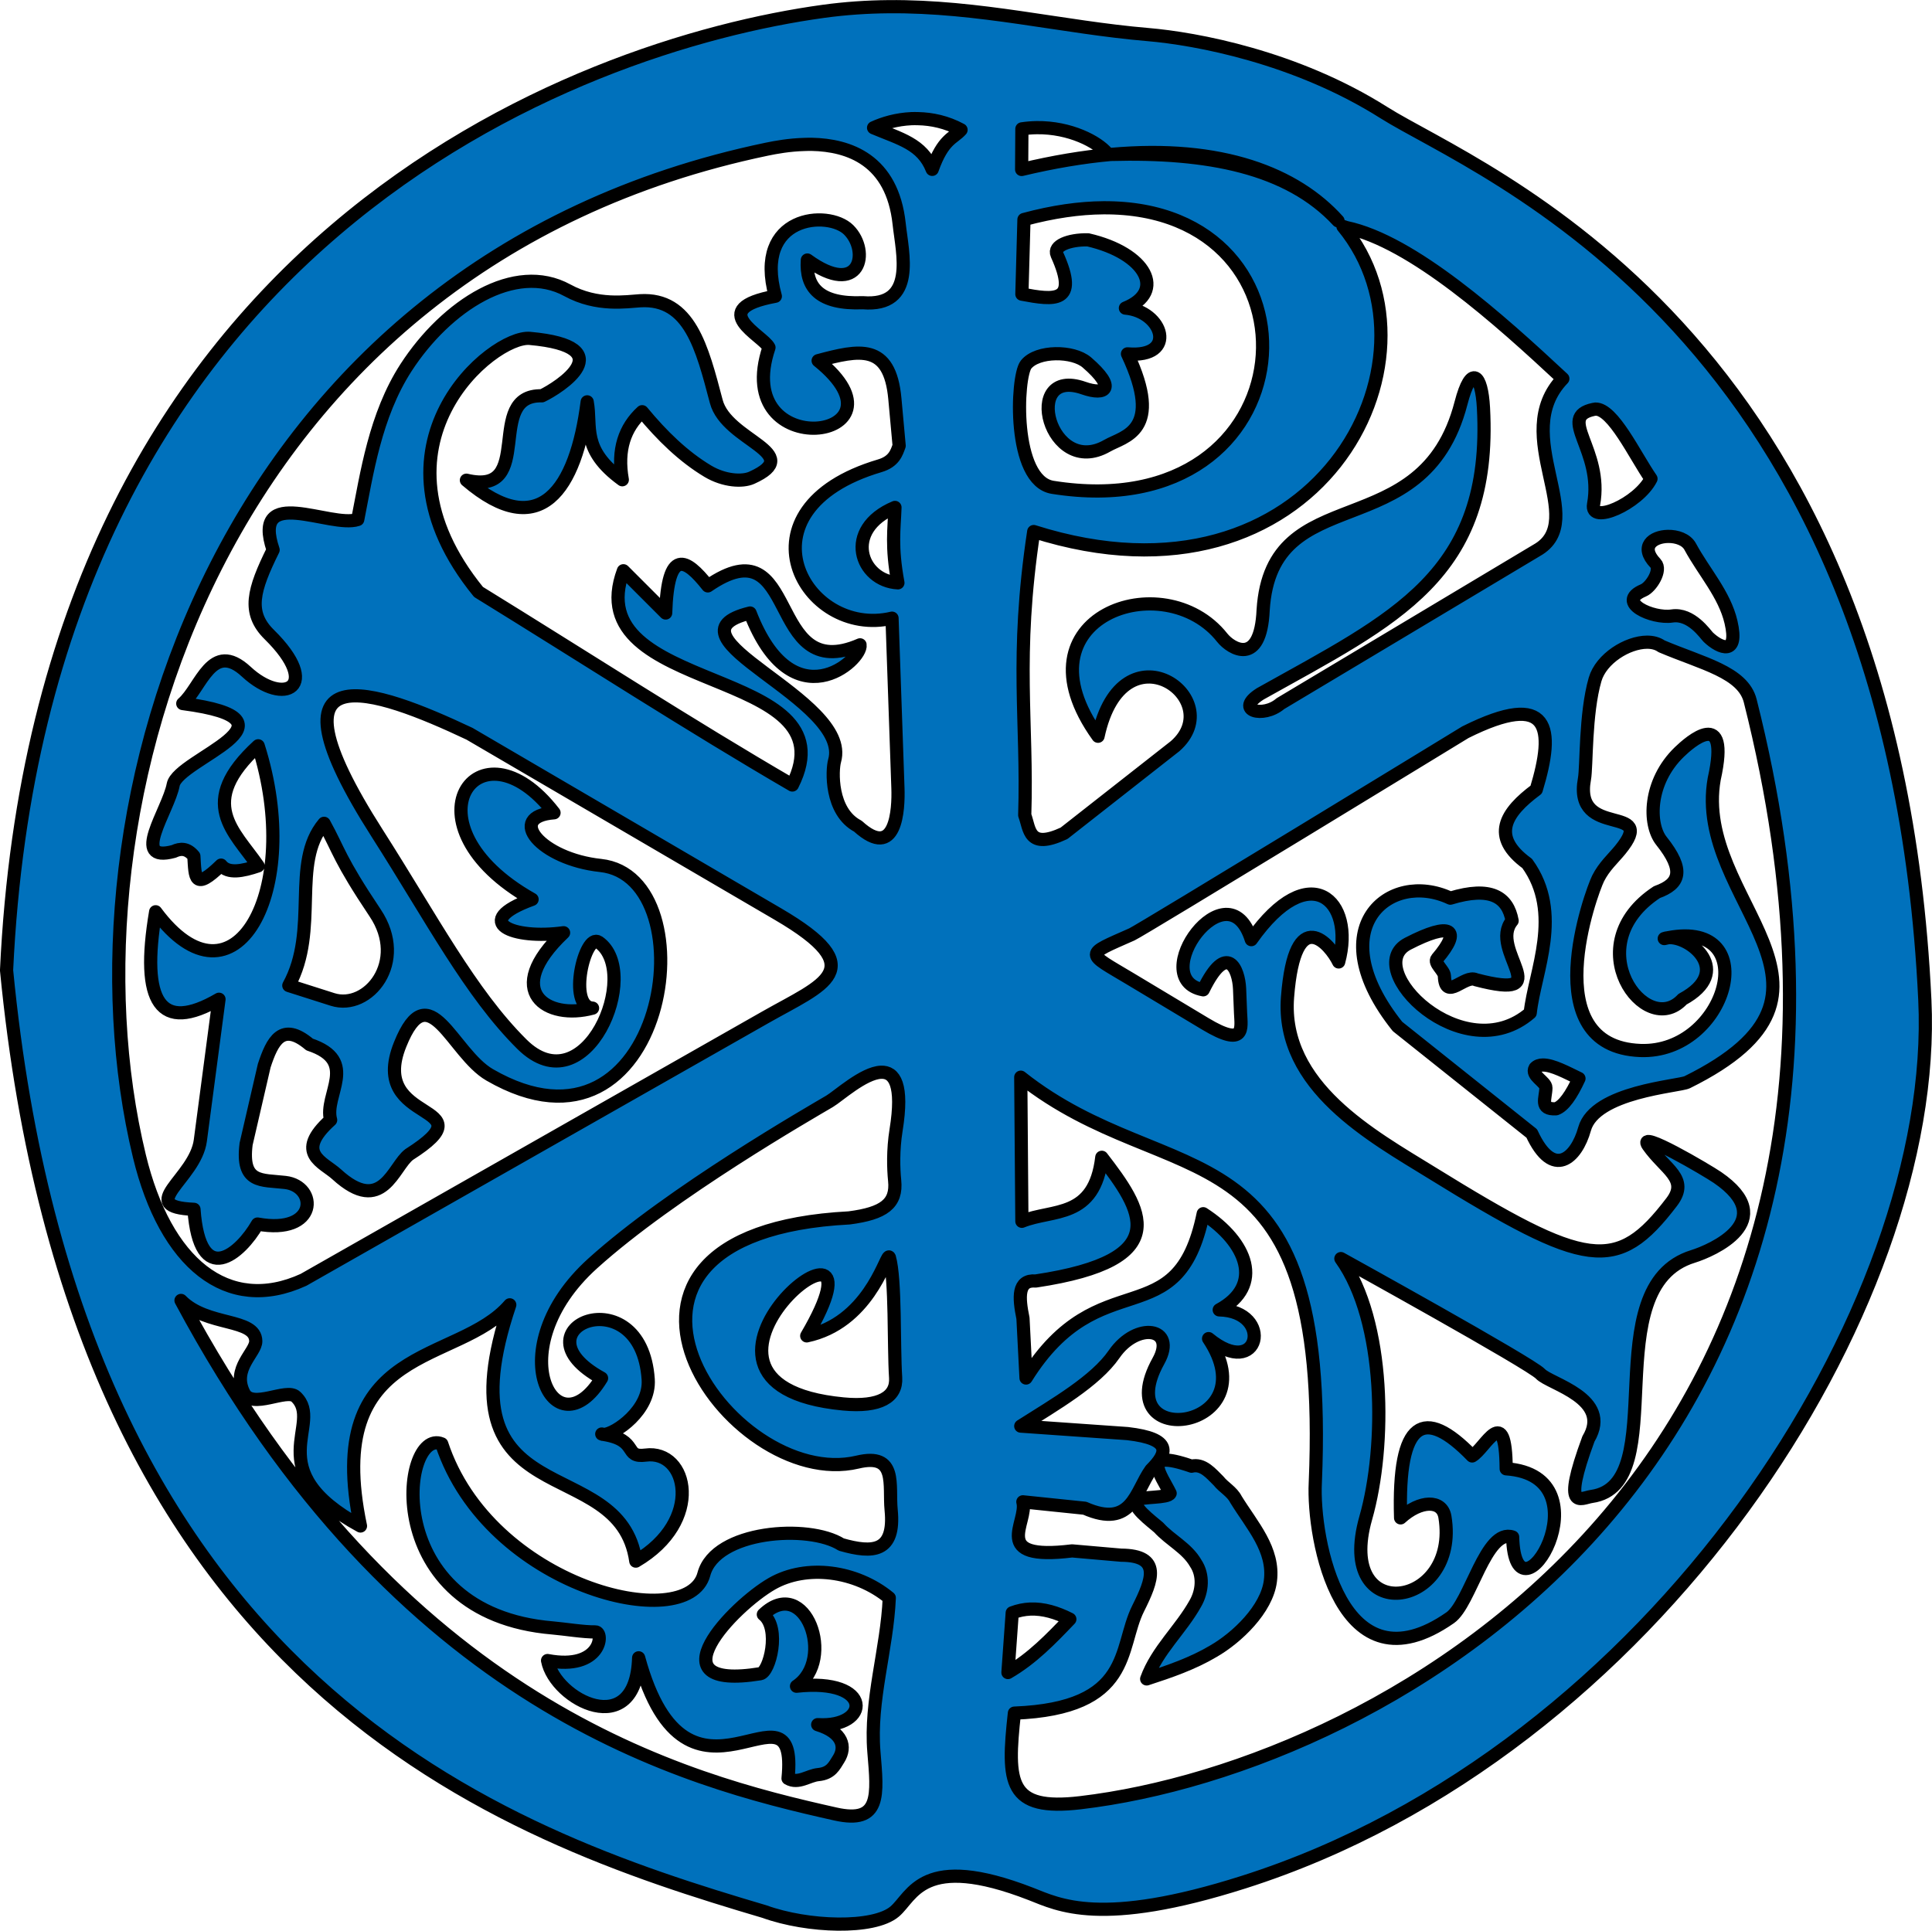 <?xml version="1.0" encoding="UTF-8" standalone="no"?>
<!-- Created with Inkscape (http://www.inkscape.org/) -->
<svg id="svg4691" xmlns:rdf="http://www.w3.org/1999/02/22-rdf-syntax-ns#" xmlns="http://www.w3.org/2000/svg" height="549.7" width="550" version="1.1" xmlns:cc="http://creativecommons.org/ns#" xmlns:dc="http://purl.org/dc/elements/1.1/">

 <g id="layer1" stroke-linejoin="round" transform="translate(479.974,-96.68)" stroke-dashoffset="0" stroke="#000" stroke-linecap="round" stroke-dasharray="none" stroke-miterlimit="4" stroke-width="3.755" fill="#0071bc">
  <path id="path4664" style="color:#000000;enable-background:accumulate;" d="M252.88,1.906c-6,0.056-12.11,0.455-18.41,1.313-70.08,9.611-222.88,65.25-232.6,273.03,19.839,204.33,141.56,246.07,215.74,268,12.36,4.47,31.09,5.05,37.07,0,5.16-4.36,7.77-17.07,38.78-5.03,7.85,3.05,19.86,9.61,60.65-3.38,116.48-37.08,198.01-163.41,193.85-251.15-9.06-191.42-127.21-235.69-154-252.63-25.08-15.86-53.55-21.068-67.16-22.218-24.5-2.075-47.97-8.179-73.93-7.938zm6.59,31.875c0.61-0.027,1.25-0.012,1.87,0,3.9,0.079,8.11,0.953,12.25,3.188-2.19,2.478-5.09,2.491-8.21,11.25-2.87-7.274-9.18-8.674-16.69-11.844,2.77-1.274,6.52-2.403,10.78-2.594zm35.62,2.563c9.55-0.137,17.41,4.061,20.1,7.312l1,0.313c31.61-2.863,52.73,5.557,64.72,18.906-14.18-15.348-37.38-19.662-64.72-18.906-7.8,0.706-16.26,2.108-25.35,4.281l0.07-11.562c1.42-0.213,2.82-0.325,4.18-0.344zm-64,4.75c10.59,0.21,22.91,4.41,24.88,22.625,0.9,8.385,4.98,23.713-10.35,22.469-12.28,0.492-16.34-4.333-15.78-12.157,15.04,10.958,17.92-2.465,11.75-8.593-5.78-5.753-27.28-4.19-20.87,18.906-20.05,3.699-3.44,11.186-1.81,14.594-11.26,33.442,42.29,26.542,14,3.752,11.59-3.088,20.39-5.136,21.84,10.84l1.22,13.38c-0.73,1.97-1.41,4.49-5.53,5.71-41.76,12.37-21.54,49.32,3.5,43.38l1.68,48.38c0.22,6.06-0.5,20.76-11.4,10.84-7.88-4.14-7.38-15.95-6.63-18.6,5.03-17.59-50.88-35.55-24.06-42.09,12.11,31.26,32.03,13.34,31.31,9.06-27.09,11.8-16.85-35.01-43.34-16.78-6.23-7.89-11.39-10.87-12,7.72l-12.03-12.03c-13.31,35.75,65.39,26.72,48.09,61-29.06-16.89-59.54-36.61-89.34-54.97-34-41.77,4.05-73.139,14.62-72.186,26.5,2.39,8.35,14.006,3.44,16.346-16.59-0.45-1.54,28.78-21.5,24.03,20.92,17.87,31.21,2.66,34.38-22.31,1.32,7.11-1.81,13.58,10,22.18-1.52-8.57,0.69-14.84,5.65-19.37,5.67,6.87,11.76,12.79,18.69,16.94,4.7,2.81,9.89,3.05,12.5,1.87,15.57-7.04-7.12-10.42-10.09-21.72-4.05-15.36-7.56-29.533-21.66-28.685-3.82,0.23-12.25,1.669-20.72-2.969-14.94-8.19-34.44,4.263-45.94,22.004-8.82,13.62-11.2,30.37-13.75,43.25-7.728,2.57-30.45-10.16-24.09,8.65-5.654,11.43-7.46,17.83-1.094,24.1,15.156,14.93,4.206,20.55-6.531,10.59-9.839-9.13-12.85,4.53-18.094,9.06,36.401,4.78-1.324,15.72-2.719,23.1-1.394,7.37-12.408,22.4,0.157,19,1.917-0.9,3.801-0.98,5.719,1.34,0.384,6.23,0.136,9.98,7.75,2.56,1.962,2.56,6.139,1.71,10.531,0.22-6.727-9.85-17.697-17.93,0.031-34.19,13.137,41.3-6.914,77.28-29.188,47.25-4.392,25.92,1.365,34.63,18.032,24.91l-5.313,40.22c-1.439,10.92-18.752,18.88-1.812,19.59,1.648,22.79,13.257,12.65,18.093,4.19,17.26,3.17,17.212-10.76,7.876-11.84-6.79-0.79-12.536,0.37-11.126-10.94l5.157-22.31c2.278-6.91,5.051-12.67,12.906-6.03,14.225,4.71,4.003,14.33,6,21.5-10.502,9.46-2.067,12,1.719,15.46,13.036,11.94,16.136-2.32,20.656-5.65,23.5-15.01-11.96-8.04-2.59-31.31,8.21-20.43,14.77,2.46,25.5,8.65,50.43,29.14,62.96-56.28,31.56-59.62-17.03-1.81-27.06-13.94-13.25-15-21.49-27.83-43.85,3.46-6.25,24.65-17.65,6.43-5.41,11.52,8.97,9.5-17.64,16.73-4.68,24.98,8.25,21.47-7.25-0.37-2.19-21.54,1.75-18.78,12.38,8.68-3.66,47.13-21.88,29.03-14.64-14.54-25.58-35.59-41.18-60.03-33.654-52.7-0.75-41.1,26.28-28.34l87.81,51.34c26.92,15.74,12.98,19.96-3.63,29.41l-131.43,74.72c-21.735,9.96-39.378-4.86-46.718-35.19-23.822-98.45,22.46-254.14,178.62-286.72,2.54-0.529,6.39-1.23,10.69-1.344,0.69-0.018,1.39-0.045,2.09-0.031zm83,18.062c65.44-0.482,59.56,91.344-14.4,79.594-11.57-1.84-10.35-31.47-7.6-34.94,3.23-4.065,13.39-4.002,17.32-0.62,8.59,7.41,5.3,9.49-0.91,7.31-17.9-6.28-9.75,25.87,6.69,16.41,4.76-2.74,16.19-4.07,5.78-26.16,14.34,1.24,10.16-12.11-0.59-13.031,11.56-4.64,6.01-15.608-10.66-19.438-5.46-0.096-9.94,1.734-8.81,4.219,6.29,13.916-0.8,12.994-10,11.25l0.59-21.25c8.3-2.242,15.82-3.294,22.59-3.344zm68.22,5.313l0.94,0.312c18.83,3.946,43.56,26.141,61.66,43.029-15.55,16.15,7.83,40.31-7.44,48.88l-72.97,43.65c-4.87,4.18-13.19,1.95-5.75-2.78,38.27-21.42,66.14-33.7,63.56-81.44-0.51-9.56-3.48-12.6-6.4-1.31-10.76,41.48-53.95,21-56.32,58.88-0.72,16.27-9.19,10.99-11.65,7.87-16.57-20.98-59.74-5.87-35.35,28.06,6.93-32.33,37.34-10.67,21.94,2.82l-31.62,24.81c-10.19,4.75-9.71-1.2-11.19-5.16,0.85-26.91-2.88-44.66,2.56-80.75,80.47,25.52,119.34-48.74,88.03-86.871zm71.85,52.001c5.03-0.16,11.21,13.14,15.84,19.84-3.57,7.11-17.42,13.21-16.34,7.28,2.83-15.54-10.6-24.79,0-27.03,0.16-0.03,0.33-0.06,0.5-0.06v-0.03zm-199.38,28c-0.21,6.16-1.1,11,0.84,21.47-10.68-0.53-15.85-15.17-0.84-21.47zm220.03,8.25c2.55-0.05,5.24,0.86,6.35,2.9,3.86,7.16,9.78,13.58,11.62,21.5,2.26,9.72-3.13,7.48-6.47,4.29-0.79-0.77-4.83-6.86-10.31-6.03-5.6,0.84-16.13-3.92-8.16-7.29,2.2-0.92,5.25-5.82,3.44-7.71-4.58-4.8-0.72-7.58,3.53-7.66zm-5.93,30.12h0.03c1.57,0,2.98,0.37,4.09,1.16,11.6,4.93,23.19,7.36,25.25,15.53,54.5,215.77-103.15,303.4-190.66,313.72-20.55,2.42-21-5.56-18.81-25.5,33.83-1.33,29.57-18.52,35.22-29.78,4.1-8.18,6.78-15.13-4.84-15.19l-13.97-1.22c-23.54,2.9-12.43-8.07-14-13.97l17.62,1.82c13.47,5.93,14.42-4.83,18.85-10.94,4.72-4.71,6.24-8.82-6.69-10.31l-30.38-2.13c9.76-6.2,21.28-12.8,26.57-20.47,6.48-9.4,17.91-7.57,12.62,1.94-14.45,26.02,31.7,19.78,14.28-6.38,14.55,11.99,18.67-7.84,3.03-8.18,12.77-6.93,8-19.27-4.56-27.38-7.29,35.61-29.41,13.07-50.44,46.78l-0.87-17c-1.23-5.99-1.55-11.03,3.62-10.62,40.17-6.01,30.16-20.49,18.82-35.22-2.09,17.7-13.97,14.65-22.75,18.22l-0.32-41.03c42.87,34.04,88.25,10.45,83.85,115.43-0.82,16.09,7.34,60.14,38.4,38.47,5.75-4.01,10.18-25.59,17.78-22.97,0.7,27.68,27.6-17.41-1.84-19.43-0.14-19.2-5.85-5.88-9.69-3.66-13.72-14.16-21.23-10.31-20.37,17.63,5.58-5.11,11.81-5.22,12.62-0.28,4.32,26.38-31.38,31.36-22.53,0.28,5.83-20.46,5.72-55.96-7.09-73.82,0,0,54.15,29.91,56.81,32.82,2.66,2.9,20.54,6.97,13.66,18.53-7.71,20.92-2.13,16.8,0.9,16.37,23.47-3.3,0.61-59.65,28.88-68.34,5.39-1.66,24.92-10.16,6.97-22.47-2.92-2-23.08-13.89-19.75-9.13,4.77,6.83,11.77,9.46,6.69,16.13-15.58,20.43-24.13,18.96-68.41-8.41-16.66-10.29-42.91-24.52-40.94-49.93,2.1-27.11,12.2-14.96,14.56-10.03,4.73-17.42-8.25-29.93-24.87-6.35-6.72-21.29-30.16,11.26-13.69,14.28,6.8-13.9,10.11-5.84,10.35-0.31l0.28,6.97c0.18,4.18,1.49,9.95-10.04,3.03l-21.24-12.75c-12.81-7.68-13.28-6.68,0.34-12.72,2.51-1.11,94.94-57.56,94.94-57.56,24.28-12.11,25.46-1.11,20.18,16.34-8.83,6.55-13.11,13.35-2.59,21.03,10.29,14.18,2.13,30.79,0.87,42.54-19.03,16.45-48.33-12.7-34.84-19.69,12.3-6.37,15.49-4.12,8.34,4.25-1.05,1.24,2.01,3.33,2.07,4.94,0.26,7.39,5.77-0.51,8.97,1.06,23.9,6.27,3.36-8.44,10.31-16.78-1.23-6.79-6.08-9.94-17.59-6.44-17.43-8.19-37.35,8.66-15.04,36.53l38.22,30.47c6.06,13.15,12.71,7.09,15.03-1.28,2.96-10.67,26.86-12.15,29.22-13.32,53.43-26.4,1.48-51.38,7.69-86.34,4.65-20.9-7.14-10.36-9.88-7.72-8.93,8.6-8.88,20.67-5.15,25.35,6.69,8.39,5.3,12.25-1.28,14.59-22.94,15.05-3.22,41.85,7.28,30.5,14.59-7.92,2.25-18.04-4.03-17.53,27.32-5.24,16.63,33.06-7.97,32.12-30.11-1.16-13.96-45.09-12.03-48.97,1.71-3.43,4.3-5.7,6.28-8.12,11.04-13.55-13.4-2.71-10.16-20.22,0.65-3.48,0.18-18.52,3.03-28.34,1.72-5.92,9.18-10.57,14.79-10.6zm-376.63,51.57c4.397,7.99,4.186,10.02,14.56,25.53,9.33,13.93-2.04,27.82-12.122,24.62l-12.469-3.97c8.772-16,0.483-34.83,10.031-46.18zm382.53,32.59c-0.34,0.07-0.65,0.14-1,0.22,0.31-0.12,0.64-0.18,1-0.22zm-35.53,36.22c2.77-0.02,6.86,2.21,10.25,3.84-2.18,4.72-4.35,7.88-6.53,8.63-4.79,0.23-2.92-2.97-2.88-5.97,0.03-1.74-4.34-3.48-3.09-5.63,0.55-0.61,1.33-0.87,2.25-0.87zm-188.47,2.06c3.87-0.17,6.4,3.53,4.31,16.5-0.91,5.66-0.74,10.99-0.4,14.34,0.67,6.59-3.09,9.35-12.94,10.63-85.36,4.43-34.17,78.22,2.37,69.53,11.45-2.72,8.87,6.53,9.57,13.63,1.19,12.11-5.24,12.4-14.19,9.84-9.29-5.91-35.84-3.99-39.12,8.44-4.62,17.45-61.12,3.79-74.63-37.1-11.51-4.82-18.13,48.27,31.63,52.41,3.32,0.28,8.92,1.2,12.09,1.12,2.57-0.06,1.75,11.07-13.59,8.16,2.12,11.2,25.21,23.16,25.93-0.78,13.98,51.28,45.66,2.6,42.53,34.34,2.91,1.69,5.81-0.83,8.6-1.09,3.69-0.35,4.59-2.55,5.78-4.41,2.17-3.41,1.26-7.6-5.94-9.81,14.98,0.96,16.03-13.38-6.03-10.94,11.27-7.56,2.44-31.74-9.44-20.43,4.95,3.93,1.76,16.45-0.87,16.87-31.07,5.03-7.69-19.32,3.31-25.62,9.85-5.65,23.99-3.75,33.41,4.03-0.63,14.6-5.59,29.23-4.38,43.81,1.03,12.35,2.05,20.63-10.94,17.72-42.31-9.47-124.23-30.27-186.31-146.22,7.34,7.51,21.185,4.92,21.281,11.59,0.047,3.23-6.877,7.82-3.406,14.69,2.301,4.85,12.137-1.39,14.813,1.13,8.166,7.68-10.996,20.82,18.401,36.81-10.998-52.42,27.76-45.72,42.5-62.97-20.55,61.15,31.38,41.21,35.88,72.97,19.49-11.4,14.79-31.79,2.81-30.19-6.36,0.85-1.84-4.23-11.87-5.87-0.26,0.01-0.47-0.05-0.63-0.13,0.22,0.03,0.42,0.09,0.63,0.13,3.16-0.13,13.19-6.9,12.59-15.69-2.02-29.68-38.99-14.45-13.28-0.34-13.01,21.54-29.59-8.23-2.53-32.66,22.47-20.3,62.23-43.08,67.44-46.16,2.46-1.45,9.65-8.06,14.62-8.28zm2.22,52.6c0.08-0.05,0.14,0,0.19,0.12,1.8,6.25,1.18,25.02,1.78,34.25,0.35,5.45-4.44,8.46-14.91,7.47-59.16-5.63,16.65-65.6-10.4-19.38,17.21-3.65,22.2-21.79,23.34-22.46zm40.28,100.24c3.76-0.15,7.52,0.97,11.28,2.88-5.35,5.59-10.69,11.18-17.62,15.19l1.22-17c1.7-0.65,3.41-0.99,5.12-1.07z" transform="translate(-479.974,96.68)"/>
  <path id="path4646" style="color:#000000;enable-background:accumulate;" d="m-146.86,521.84c-2.443-5.069-8.884-12.94,6.099-7.717,3.241-0.828,5.611,2.153,7.663,4.162,1.521,1.923,3.858,3.07,4.969,5.293,4.584,7.446,10.985,14.285,9.805,23.248-1.011,7.992-9.477,16.089-16.197,19.961-5.928,3.53-12.489,5.78-19.02,7.904,2.959-8.167,9.729-14.038,13.88-21.51,1.992-3.47,2.375-8.008,0.076-11.431-2.502-4.361-7.258-6.54-10.538-10.171-1.998-1.752-8.36-6.391-5.935-7.855,1.085-0.985,8.64-0.465,9.198-1.884z"/>
 </g>
</svg>
